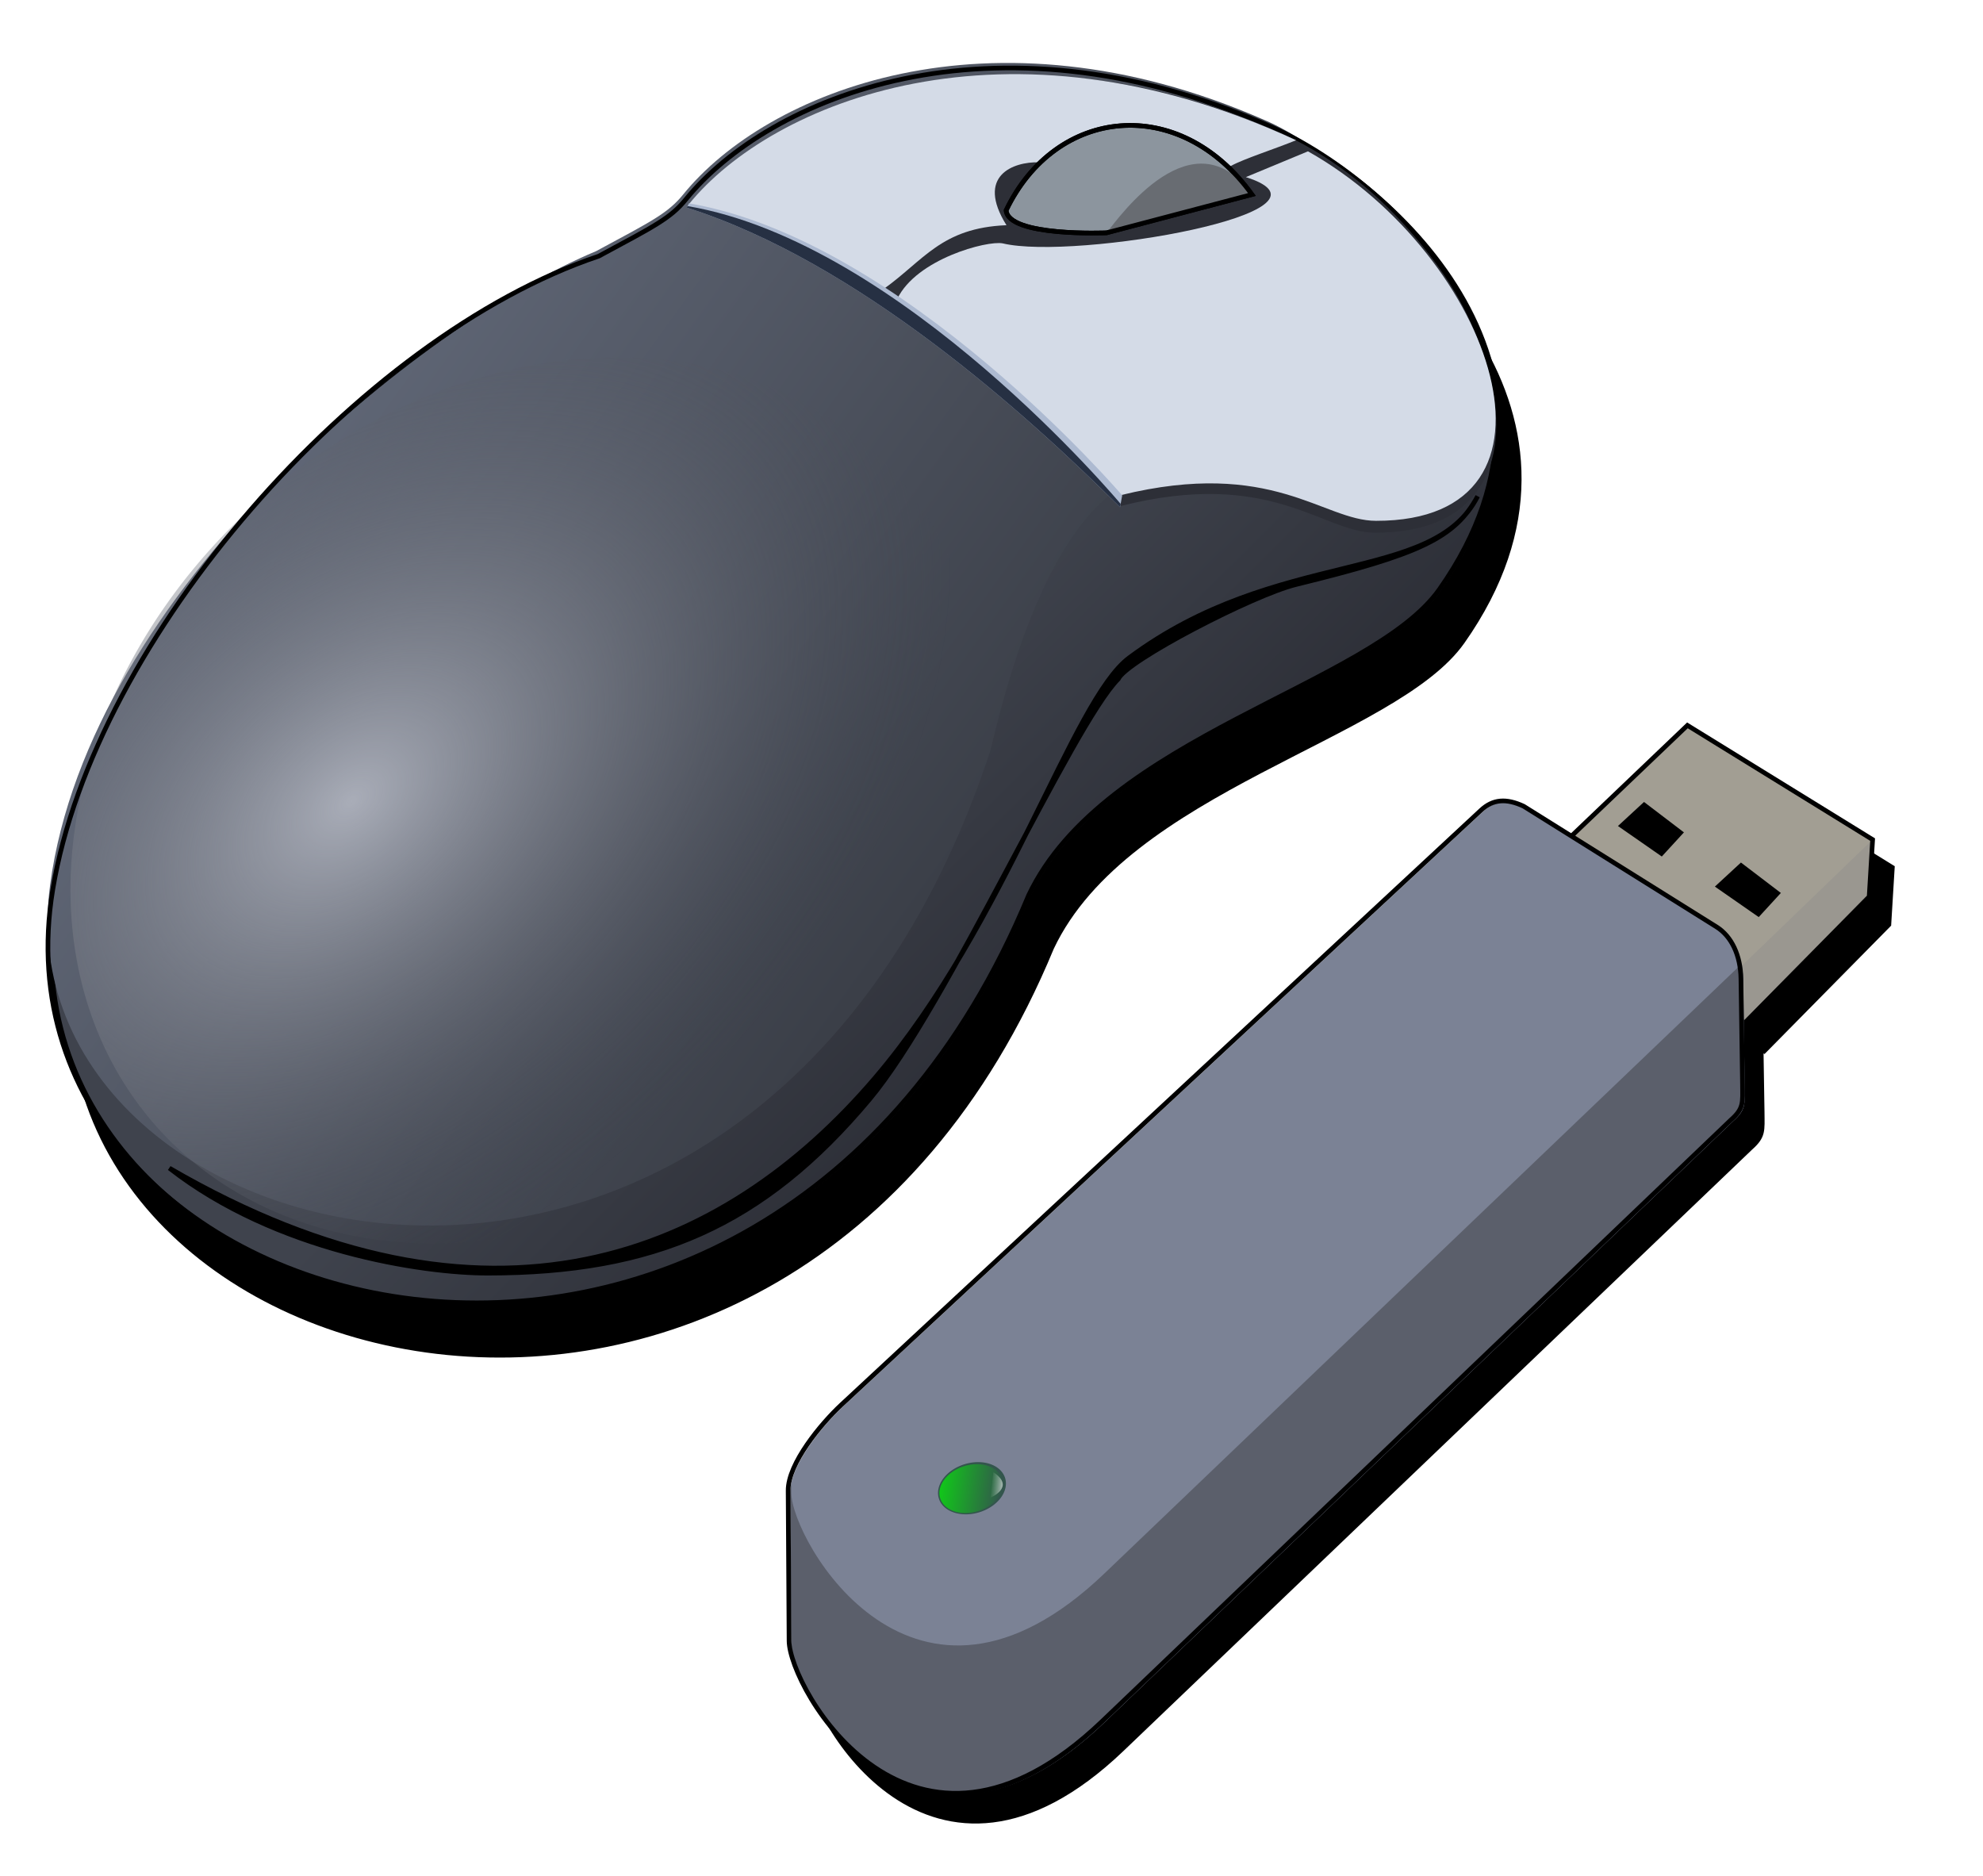 <?xml version="1.0" encoding="UTF-8" standalone="no"?>
<!-- Created with Inkscape (http://www.inkscape.org/) -->
<svg
   xmlns:dc="http://purl.org/dc/elements/1.1/"
   xmlns:cc="http://web.resource.org/cc/"
   xmlns:rdf="http://www.w3.org/1999/02/22-rdf-syntax-ns#"
   xmlns:svg="http://www.w3.org/2000/svg"
   xmlns="http://www.w3.org/2000/svg"
   xmlns:xlink="http://www.w3.org/1999/xlink"
   xmlns:sodipodi="http://sodipodi.sourceforge.net/DTD/sodipodi-0.dtd"
   xmlns:inkscape="http://www.inkscape.org/namespaces/inkscape"
   width="427"
   height="404"
   id="svg2"
   sodipodi:version="0.32"
   inkscape:version="0.45.1"
   sodipodi:docbase="D:\Documents and Settings\caraballomh\Escritorio"
   sodipodi:docname="MyMouse.svg"
   inkscape:output_extension="org.inkscape.output.svg.inkscape"
   version="1.0">
  <defs
     id="defs4">
    <linearGradient
       inkscape:collect="always"
       id="linearGradient21920">
      <stop
         style="stop-color:#00ff00;stop-opacity:1;"
         offset="0"
         id="stop21922" />
      <stop
         style="stop-color:#00ff00;stop-opacity:0;"
         offset="1"
         id="stop21924" />
    </linearGradient>
    <linearGradient
       inkscape:collect="always"
       id="linearGradient21910">
      <stop
         style="stop-color:#ffffff;stop-opacity:1;"
         offset="0"
         id="stop21912" />
      <stop
         style="stop-color:#ffffff;stop-opacity:0;"
         offset="1"
         id="stop21914" />
    </linearGradient>
    <linearGradient
       id="linearGradient16005">
      <stop
         style="stop-color:#a9adb8;stop-opacity:1;"
         offset="0"
         id="stop16007" />
      <stop
         style="stop-color:#41454f;stop-opacity:0;"
         offset="1"
         id="stop16009" />
    </linearGradient>
    <linearGradient
       id="linearGradient10147">
      <stop
         style="stop-color:#2d2f37;stop-opacity:1;"
         offset="0"
         id="stop10149" />
      <stop
         style="stop-color:#3f434d;stop-opacity:1;"
         offset="1"
         id="stop10151" />
    </linearGradient>
    <linearGradient
       id="linearGradient7206">
      <stop
         style="stop-color:#3b3f48;stop-opacity:1;"
         offset="0"
         id="stop7208" />
      <stop
         style="stop-color:#6e7688;stop-opacity:1;"
         offset="1"
         id="stop7210" />
    </linearGradient>
    <linearGradient
       inkscape:collect="always"
       xlink:href="#linearGradient10147"
       id="linearGradient16027"
       gradientUnits="userSpaceOnUse"
       x1="20.802"
       y1="-147.347"
       x2="-32.049"
       y2="-200.705" />
    <linearGradient
       inkscape:collect="always"
       xlink:href="#linearGradient7206"
       id="linearGradient16029"
       gradientUnits="userSpaceOnUse"
       gradientTransform="translate(303.046,-95.273)"
       x1="-340.311"
       y1="-36.775"
       x2="-530.849"
       y2="-174.587" />
    <radialGradient
       inkscape:collect="always"
       xlink:href="#linearGradient16005"
       id="radialGradient16031"
       gradientUnits="userSpaceOnUse"
       gradientTransform="matrix(1.347,-0.287,0.117,1.008,181.423,-142.605)"
       cx="-500.874"
       cy="-64.192"
       fx="-500.874"
       fy="-64.192"
       r="53.437" />
    <filter
       inkscape:collect="always"
       id="filter16073">
      <feGaussianBlur
         inkscape:collect="always"
         stdDeviation="7.002"
         id="feGaussianBlur16075" />
    </filter>
    <linearGradient
       inkscape:collect="always"
       xlink:href="#linearGradient21910"
       id="linearGradient21945"
       gradientUnits="userSpaceOnUse"
       x1="-383.09"
       y1="40.005"
       x2="-387.495"
       y2="39.653" />
    <linearGradient
       inkscape:collect="always"
       xlink:href="#linearGradient21920"
       id="linearGradient21947"
       gradientUnits="userSpaceOnUse"
       x1="-386.404"
       y1="26.914"
       x2="-367.876"
       y2="36.073" />
    <linearGradient
       inkscape:collect="always"
       xlink:href="#linearGradient21910"
       id="linearGradient24881"
       gradientUnits="userSpaceOnUse"
       x1="-383.09"
       y1="40.005"
       x2="-387.495"
       y2="39.653" />
    <linearGradient
       inkscape:collect="always"
       xlink:href="#linearGradient21920"
       id="linearGradient24883"
       gradientUnits="userSpaceOnUse"
       x1="-386.404"
       y1="26.914"
       x2="-367.876"
       y2="36.073" />
    <linearGradient
       inkscape:collect="always"
       xlink:href="#linearGradient21910"
       id="linearGradient24915"
       gradientUnits="userSpaceOnUse"
       x1="-383.09"
       y1="40.005"
       x2="-387.495"
       y2="39.653" />
    <linearGradient
       inkscape:collect="always"
       xlink:href="#linearGradient21920"
       id="linearGradient24917"
       gradientUnits="userSpaceOnUse"
       x1="-386.404"
       y1="26.914"
       x2="-367.876"
       y2="36.073" />
    <filter
       inkscape:collect="always"
       id="filter25924">
      <feGaussianBlur
         inkscape:collect="always"
         stdDeviation="8.25"
         id="feGaussianBlur25926" />
    </filter>
    <linearGradient
       inkscape:collect="always"
       xlink:href="#linearGradient10147"
       id="linearGradient25962"
       gradientUnits="userSpaceOnUse"
       x1="20.802"
       y1="-147.347"
       x2="-32.049"
       y2="-200.705" />
    <linearGradient
       inkscape:collect="always"
       xlink:href="#linearGradient7206"
       id="linearGradient25964"
       gradientUnits="userSpaceOnUse"
       gradientTransform="translate(303.046,-95.273)"
       x1="-340.311"
       y1="-36.775"
       x2="-530.849"
       y2="-174.587" />
    <radialGradient
       inkscape:collect="always"
       xlink:href="#linearGradient16005"
       id="radialGradient25966"
       gradientUnits="userSpaceOnUse"
       gradientTransform="matrix(1.347,-0.287,0.117,1.008,181.423,-142.605)"
       cx="-500.874"
       cy="-64.192"
       fx="-500.874"
       fy="-64.192"
       r="53.437" />
    <linearGradient
       inkscape:collect="always"
       xlink:href="#linearGradient21910"
       id="linearGradient25968"
       gradientUnits="userSpaceOnUse"
       x1="-383.09"
       y1="40.005"
       x2="-387.495"
       y2="39.653" />
    <linearGradient
       inkscape:collect="always"
       xlink:href="#linearGradient21920"
       id="linearGradient25970"
       gradientUnits="userSpaceOnUse"
       x1="-386.404"
       y1="26.914"
       x2="-367.876"
       y2="36.073" />
  </defs>
  <sodipodi:namedview
     id="base"
     pagecolor="#ffffff"
     bordercolor="#666666"
     borderopacity="1.0"
     inkscape:pageopacity="0.0"
     inkscape:pageshadow="2"
     inkscape:zoom="1.4107227"
     inkscape:cx="256.09625"
     inkscape:cy="208.92063"
     inkscape:document-units="px"
     inkscape:current-layer="g25929"
     inkscape:window-width="1280"
     inkscape:window-height="968"
     inkscape:window-x="-4"
     inkscape:window-y="-4"
     showguides="true"
     inkscape:guide-bbox="true"
     width="427px"
     height="404px" />
  <g
     inkscape:label="Capa 1"
     inkscape:groupmode="layer"
     id="layer1">
    <g
       id="g25929"
       transform="translate(-32.768,546.958)">
      <path
         id="path24893"
         d="M 400.374,-384.771 L 375.781,-361.271 L 375.718,-360.708 L 365.093,-367.364 C 361.339,-369.109 358.488,-368.89 355.906,-366.489 L 218.156,-238.458 C 213.828,-234.435 206.682,-225.834 206.718,-219.989 L 206.937,-187.646 C 206.999,-177.45 233.354,-131.101 274.343,-170.302 L 409.718,-299.802 C 412.539,-302.305 412.242,-303.473 412.218,-307.521 L 411.999,-321.083 L 412.656,-320.646 L 439.499,-347.864 L 440.249,-360.177 L 400.374,-384.771 z "
         style="fill:#000000;fill-opacity:1;fill-rule:evenodd;stroke:#000000;stroke-width:1px;stroke-linecap:butt;stroke-linejoin:miter;stroke-opacity:1;filter:url(#filter25924)" />
      <path
         sodipodi:nodetypes="cscscsc"
         id="path2298"
         d="M 166.657,-480.517 C 178.678,-486.997 182.102,-488.658 185.437,-492.762 C 203.227,-514.659 251.236,-534.757 310.473,-508.784 C 335.445,-498.291 382.104,-457.698 347.687,-408.786 C 333.109,-388.069 275.414,-377.123 259.224,-342.88 C 202.089,-204.88 33.338,-248.634 49.09,-344.109 C 58.015,-398.208 115.086,-463.209 166.657,-480.517 z "
         style="fill:#000000;fill-rule:evenodd;stroke:#000000;stroke-width:1px;stroke-linecap:butt;stroke-linejoin:miter;stroke-opacity:1;filter:url(#filter16073)" />
      <g
         transform="translate(252.546,-198.056)"
         id="g16014">
        <path
           sodipodi:nodetypes="cscscsc"
           id="path9176"
           d="M -90.162,-293.131 C -78.141,-299.611 -74.716,-301.271 -71.382,-305.376 C -53.592,-327.273 -5.583,-347.371 53.654,-321.398 C 78.626,-310.905 125.285,-270.312 90.868,-221.399 C 76.29,-200.682 18.595,-189.737 2.405,-155.493 C -54.73,-17.493 -223.481,-61.247 -207.729,-156.722 C -198.804,-210.821 -141.733,-275.823 -90.162,-293.131 z "
           style="fill:url(#linearGradient25962);fill-opacity:1;fill-rule:evenodd;stroke:#000000;stroke-width:1px;stroke-linecap:butt;stroke-linejoin:miter;stroke-opacity:1" />
        <path
           style="fill:url(#linearGradient25964);fill-opacity:1;fill-rule:evenodd;stroke:none;stroke-width:1px;stroke-linecap:butt;stroke-linejoin:miter;stroke-opacity:1"
           d="M -91.413,-294.825 C -79.391,-301.305 -75.967,-302.965 -72.632,-307.07 C -54.843,-328.967 -6.834,-349.065 52.404,-323.092 C 77.376,-312.599 125.511,-259.415 83.49,-240.454 C 61.042,-230.325 17.808,-290.909 -6.504,-187.313 C -56.491,-35.527 -220.122,-76.083 -208.98,-158.416 C -200.484,-221.586 -129.198,-279.049 -91.413,-294.825 z "
           id="path8193"
           sodipodi:nodetypes="cscscsc" />
        <path
           transform="matrix(1.821,-0.571,0.252,1.896,783.773,-341.789)"
           d="M -427.499 -57.693 A 53.437 47.677 0 1 1  -534.373,-57.693 A 53.437 47.677 0 1 1  -427.499 -57.693 z"
           sodipodi:ry="47.676899"
           sodipodi:rx="53.437332"
           sodipodi:cy="-57.692963"
           sodipodi:cx="-480.936"
           id="path8195"
           style="opacity:1;fill:url(#radialGradient25966);fill-opacity:1;stroke:none;stroke-width:1;stroke-linecap:square;stroke-linejoin:miter;stroke-miterlimit:4;stroke-dasharray:none;stroke-dashoffset:0;stroke-opacity:1"
           sodipodi:type="arc" />
        <path
           style="fill:none;fill-opacity:1;fill-rule:evenodd;stroke:none;stroke-width:1px;stroke-linecap:butt;stroke-linejoin:miter;stroke-opacity:1"
           d="M -91.413,-295.528 C -79.391,-302.008 -75.967,-303.669 -72.632,-307.773 C -54.843,-329.67 -6.834,-349.768 52.404,-323.795 C 77.376,-313.302 125.511,-260.118 83.49,-241.157 C 61.042,-231.028 17.808,-291.612 -6.504,-188.016 C -56.491,-36.23 -220.122,-76.786 -208.98,-159.12 C -200.484,-222.29 -129.198,-279.752 -91.413,-295.528 z "
           id="path8201"
           sodipodi:nodetypes="cscscsc" />
        <path
           sodipodi:nodetypes="cscsscssc"
           d="M 21.018,-202.694 C 22.849,-206.672 50.145,-220.806 59.296,-223.047 C 85.99,-229.583 93.531,-233.063 98.405,-242.048 C 88.787,-222.99 55.333,-231.067 23.347,-207.255 C 11.136,-198.164 -3.051,-150.018 -31.331,-116.853 C -64.08,-78.447 -114.517,-57.434 -183.309,-97.383 C -160.356,-79.453 -128.738,-74.753 -114.706,-74.764 C -79.055,-74.793 -55.455,-84.817 -32.509,-112.227 C -15.789,-132.199 11.13,-192.69 21.018,-202.694 z "
           id="path9174"
           style="opacity:1;fill:#000000;fill-opacity:1;stroke:#000000;stroke-width:1;stroke-linecap:square;stroke-linejoin:miter;stroke-miterlimit:4;stroke-dasharray:none;stroke-dashoffset:0;stroke-opacity:1" />
        <path
           style="fill:none;fill-opacity:1;fill-rule:evenodd;stroke:#000000;stroke-width:1px;stroke-linecap:butt;stroke-linejoin:miter;stroke-opacity:1"
           d="M -90.855,-293.745 C -78.834,-300.225 -75.409,-301.885 -72.075,-305.99 C -54.285,-327.887 -6.276,-347.985 52.961,-322.012 C 77.933,-311.519 124.592,-270.926 90.175,-222.013 C 75.597,-201.297 17.902,-190.351 1.712,-156.107 C -55.423,-18.107 -224.174,-61.861 -208.422,-157.336 C -199.497,-211.436 -142.426,-276.437 -90.855,-293.745 z "
           id="path10163"
           sodipodi:nodetypes="cscscsc" />
        <path
           sodipodi:nodetypes="ccscc"
           id="path2318"
           d="M -68.233,-303.352 C -50.445,-325.986 -2.441,-346.761 56.791,-319.913 C 100.732,-299.261 123.313,-234.129 76.347,-234.2 C 64.927,-234.217 54.043,-248.203 21.368,-239.909 C -28.634,-291.493 -45.04,-297.256 -68.233,-303.352 z "
           style="fill:#2d2f37;fill-opacity:1;fill-rule:evenodd;stroke:none;stroke-width:1.017px;stroke-linecap:butt;stroke-linejoin:miter;stroke-opacity:1" />
        <path
           sodipodi:nodetypes="ccscccc"
           id="path11134"
           d="M -71.414,-304.965 C -53.624,-326.862 -3.338,-347.719 59.314,-318.71 C 54.944,-316.907 48.101,-314.722 45.324,-313.2 C 42.191,-311.483 29.677,-333.395 3.94,-313.956 C -1.588,-314.099 -9.728,-311.093 -3.054,-300.41 C -17.13,-299.843 -20.876,-292.784 -29.607,-286.601 C -46.527,-298.285 -58.068,-301.572 -71.414,-304.965 z "
           style="fill:#d4dbe7;fill-opacity:1;fill-rule:evenodd;stroke:none;stroke-width:1px;stroke-linecap:butt;stroke-linejoin:miter;stroke-opacity:1" />
        <path
           sodipodi:nodetypes="csccccc"
           id="path12105"
           d="M 61.868,-316.318 C 101.976,-293.72 121.354,-236.691 76.519,-236.757 C 65.099,-236.773 54.213,-250.304 21.535,-242.28 C 0.889,-262.884 -14.259,-275.932 -26.56,-284.566 C -22.429,-293.128 -7.239,-297.157 -3.874,-296.499 C 11.663,-292.767 71.991,-303.297 48.492,-310.766 L 61.868,-316.318 z "
           style="fill:#d4dbe7;fill-opacity:1;fill-rule:evenodd;stroke:none;stroke-width:1px;stroke-linecap:butt;stroke-linejoin:miter;stroke-opacity:1" />
        <path
           style="fill:#8c959e;fill-opacity:1;fill-rule:evenodd;stroke:#000000;stroke-width:1px;stroke-linecap:butt;stroke-linejoin:miter;stroke-opacity:1"
           d="M -3.13,-303.61 C 7.578,-325.94 34.187,-328.709 49.8,-307.024 L 18.497,-298.772 C 18.497,-298.772 -2.646,-297.874 -3.13,-303.61 z "
           id="path13086"
           sodipodi:nodetypes="cccc" />
        <path
           sodipodi:nodetypes="ccc"
           id="path13088"
           d="M 49.8,-307.024 L 18.497,-298.772 C 21.322,-302.3 37.144,-324.536 49.8,-307.024 z "
           style="fill:#686c72;fill-opacity:1;fill-rule:evenodd;stroke:none;stroke-width:1px;stroke-linecap:butt;stroke-linejoin:miter;stroke-opacity:1" />
        <path
           sodipodi:nodetypes="cccc"
           id="path16079"
           d="M -3.13,-303.61 C 7.578,-325.94 34.187,-328.709 49.8,-307.024 L 18.497,-298.772 C 18.497,-298.772 -2.646,-297.874 -3.13,-303.61 z "
           style="fill:none;fill-opacity:1;fill-rule:evenodd;stroke:#000000;stroke-width:1px;stroke-linecap:butt;stroke-linejoin:miter;stroke-opacity:1" />
      </g>
      <path
         sodipodi:nodetypes="ccccc"
         id="path16077"
         d="M 181.119,-503.174 L 180.658,-502.253 C 217.564,-490.526 253.68,-457.921 273.951,-437.754 L 274.412,-440.288 C 274.412,-440.288 227.341,-495.329 181.119,-503.174 z "
         style="fill:#adbad1;fill-opacity:1;fill-rule:evenodd;stroke:none;stroke-width:1px;stroke-linecap:butt;stroke-linejoin:miter;stroke-opacity:1" />
      <path
         style="fill:#263043;fill-opacity:1;fill-rule:evenodd;stroke:none;stroke-width:1px;stroke-linecap:butt;stroke-linejoin:miter;stroke-opacity:1"
         d="M 180.824,-502.584 L 180.658,-502.253 C 217.564,-490.526 253.68,-457.921 273.951,-437.754 L 274.088,-438.449 C 274.088,-438.449 227.046,-494.739 180.824,-502.584 z "
         id="path18988"
         sodipodi:nodetypes="ccccc" />
      <g
         transform="translate(684.96,-325.8)"
         id="g24866">
        <path
           style="fill:#a29e93;fill-opacity:1;fill-rule:evenodd;stroke:none;stroke-width:1px;stroke-linecap:butt;stroke-linejoin:miter;stroke-opacity:1"
           d="M -313.435,-41.492 L -288.837,-64.972 L -248.959,-40.374 L -249.704,-28.075 L -276.538,-0.869 L -314.926,-26.957 L -313.435,-41.492 z "
           id="path21949" />
        <path
           id="path21951"
           d="M -280.265,-10.186 L -248.959,-40.374 L -249.704,-28.075 L -276.538,-0.869 L -280.265,-10.186 z "
           style="fill:#9a9790;fill-opacity:1;fill-rule:evenodd;stroke:none;stroke-width:1px;stroke-linecap:butt;stroke-linejoin:miter;stroke-opacity:1"
           sodipodi:nodetypes="ccccc" />
        <path
           id="path22926"
           d="M -313.435,-41.492 L -288.837,-64.972 L -248.959,-40.374 L -249.704,-28.075 L -276.538,-0.869 L -314.926,-26.957 L -313.435,-41.492 z "
           style="fill:none;fill-opacity:1;fill-rule:evenodd;stroke:#000000;stroke-width:1px;stroke-linecap:butt;stroke-linejoin:miter;stroke-opacity:1" />
        <g
           id="g21937"
           transform="translate(1.863,2.609)">
          <path
             sodipodi:nodetypes="cssssssssss"
             id="path19959"
             d="M -334.696,-49.028 C -332.113,-51.429 -329.263,-51.644 -325.509,-49.899 L -283.97,-23.914 C -280.695,-21.866 -278.788,-17.744 -278.713,-12.735 L -278.375,9.938 C -278.351,13.986 -278.055,15.154 -280.876,17.657 L -416.269,147.142 C -457.259,186.343 -483.618,140.011 -483.68,129.816 L -483.878,97.466 C -483.914,91.621 -476.766,83.028 -472.438,79.005 L -334.696,-49.028 z "
             style="fill:#7b8295;fill-opacity:1;fill-rule:evenodd;stroke:none;stroke-width:1px;stroke-linecap:butt;stroke-linejoin:miter;stroke-opacity:1" />
          <path
             id="path19963"
             d="M -279.128,-16.392 C -279.504,-15.787 -280.059,-15.181 -280.878,-14.454 L -416.253,115.046 C -457.242,154.247 -483.597,107.898 -483.659,97.702 L -483.659,95.765 C -483.774,96.356 -483.881,96.934 -483.878,97.483 L -483.659,129.827 C -483.597,140.023 -457.242,186.34 -416.253,147.14 L -280.878,17.671 C -278.057,15.168 -278.354,13.999 -278.378,9.952 L -278.691,-12.735 C -278.71,-14.024 -278.874,-15.24 -279.128,-16.392 z "
             style="fill:#5b5f6b;fill-opacity:1;fill-rule:evenodd;stroke:none;stroke-width:1px;stroke-linecap:butt;stroke-linejoin:miter;stroke-opacity:1" />
          <g
             transform="translate(-53.15,55.958)"
             id="g21928">
            <path
               sodipodi:type="arc"
               style="opacity:1;fill:#33554d;fill-opacity:1;stroke:none;stroke-width:1;stroke-linecap:square;stroke-linejoin:miter;stroke-miterlimit:4;stroke-dasharray:none;stroke-dashoffset:0;stroke-opacity:1"
               id="path20937"
               sodipodi:cx="-374.69138"
               sodipodi:cy="34.142593"
               sodipodi:rx="7.2809982"
               sodipodi:ry="4.8539987"
               d="M -367.41 34.143 A 7.281 4.854 0 1 1  -381.972,34.143 A 7.281 4.854 0 1 1  -367.41 34.143 z"
               transform="matrix(0.98,-0.302,0.328,1.066,-35.613,-108.829)" />
            <path
               style="fill:url(#linearGradient25968);fill-opacity:1;fill-rule:evenodd;stroke:none;stroke-width:1px;stroke-linecap:butt;stroke-linejoin:miter;stroke-opacity:1"
               d="M -387.654,42.75 C -387.654,42.75 -382.1,40.515 -387.016,37.259 L -387.654,42.75 z "
               id="path20939"
               sodipodi:nodetypes="ccc" />
            <path
               transform="matrix(0.918,-0.283,0.307,0.998,-58.293,-99.306)"
               d="M -367.41 34.143 A 7.281 4.854 0 1 1  -381.972,34.143 A 7.281 4.854 0 1 1  -367.41 34.143 z"
               sodipodi:ry="4.8539987"
               sodipodi:rx="7.2809982"
               sodipodi:cy="34.142593"
               sodipodi:cx="-374.69138"
               id="path21918"
               style="opacity:1;fill:url(#linearGradient25970);fill-opacity:1;stroke:none;stroke-width:1;stroke-linecap:square;stroke-linejoin:miter;stroke-miterlimit:4;stroke-dasharray:none;stroke-dashoffset:0;stroke-opacity:1"
               sodipodi:type="arc" />
          </g>
        </g>
        <path
           sodipodi:nodetypes="cssssssssss"
           id="path19966"
           d="M -333.298,-46.691 C -330.715,-49.092 -327.865,-49.307 -324.111,-47.562 L -282.572,-21.577 C -279.298,-19.529 -277.39,-15.407 -277.316,-10.398 L -276.978,12.276 C -276.954,16.323 -276.658,17.491 -279.479,19.994 L -414.872,149.48 C -455.861,188.681 -482.221,142.348 -482.283,132.153 L -482.481,99.803 C -482.516,93.959 -475.368,85.365 -471.041,81.343 L -333.298,-46.691 z "
           style="fill:none;fill-rule:evenodd;stroke:#000000;stroke-width:1px;stroke-linecap:butt;stroke-linejoin:miter;stroke-opacity:1" />
        <path
           style="fill:#000000;fill-rule:evenodd;stroke:#000000;stroke-width:1px;stroke-linecap:butt;stroke-linejoin:miter;stroke-opacity:1"
           d="M -303,-43.356 L -298.155,-47.828 L -290.328,-41.865 L -294.428,-37.393 L -303,-43.356 z "
           id="path21953" />
        <path
           id="path21955"
           d="M -282.129,-30.312 L -277.284,-34.784 L -269.457,-28.821 L -273.557,-24.349 L -282.129,-30.312 z "
           style="fill:#000000;fill-rule:evenodd;stroke:#000000;stroke-width:1px;stroke-linecap:butt;stroke-linejoin:miter;stroke-opacity:1" />
      </g>
    </g>
    <g
       transform="translate(765.143,-244.365)"
       id="g24887" />
  </g>
</svg>
